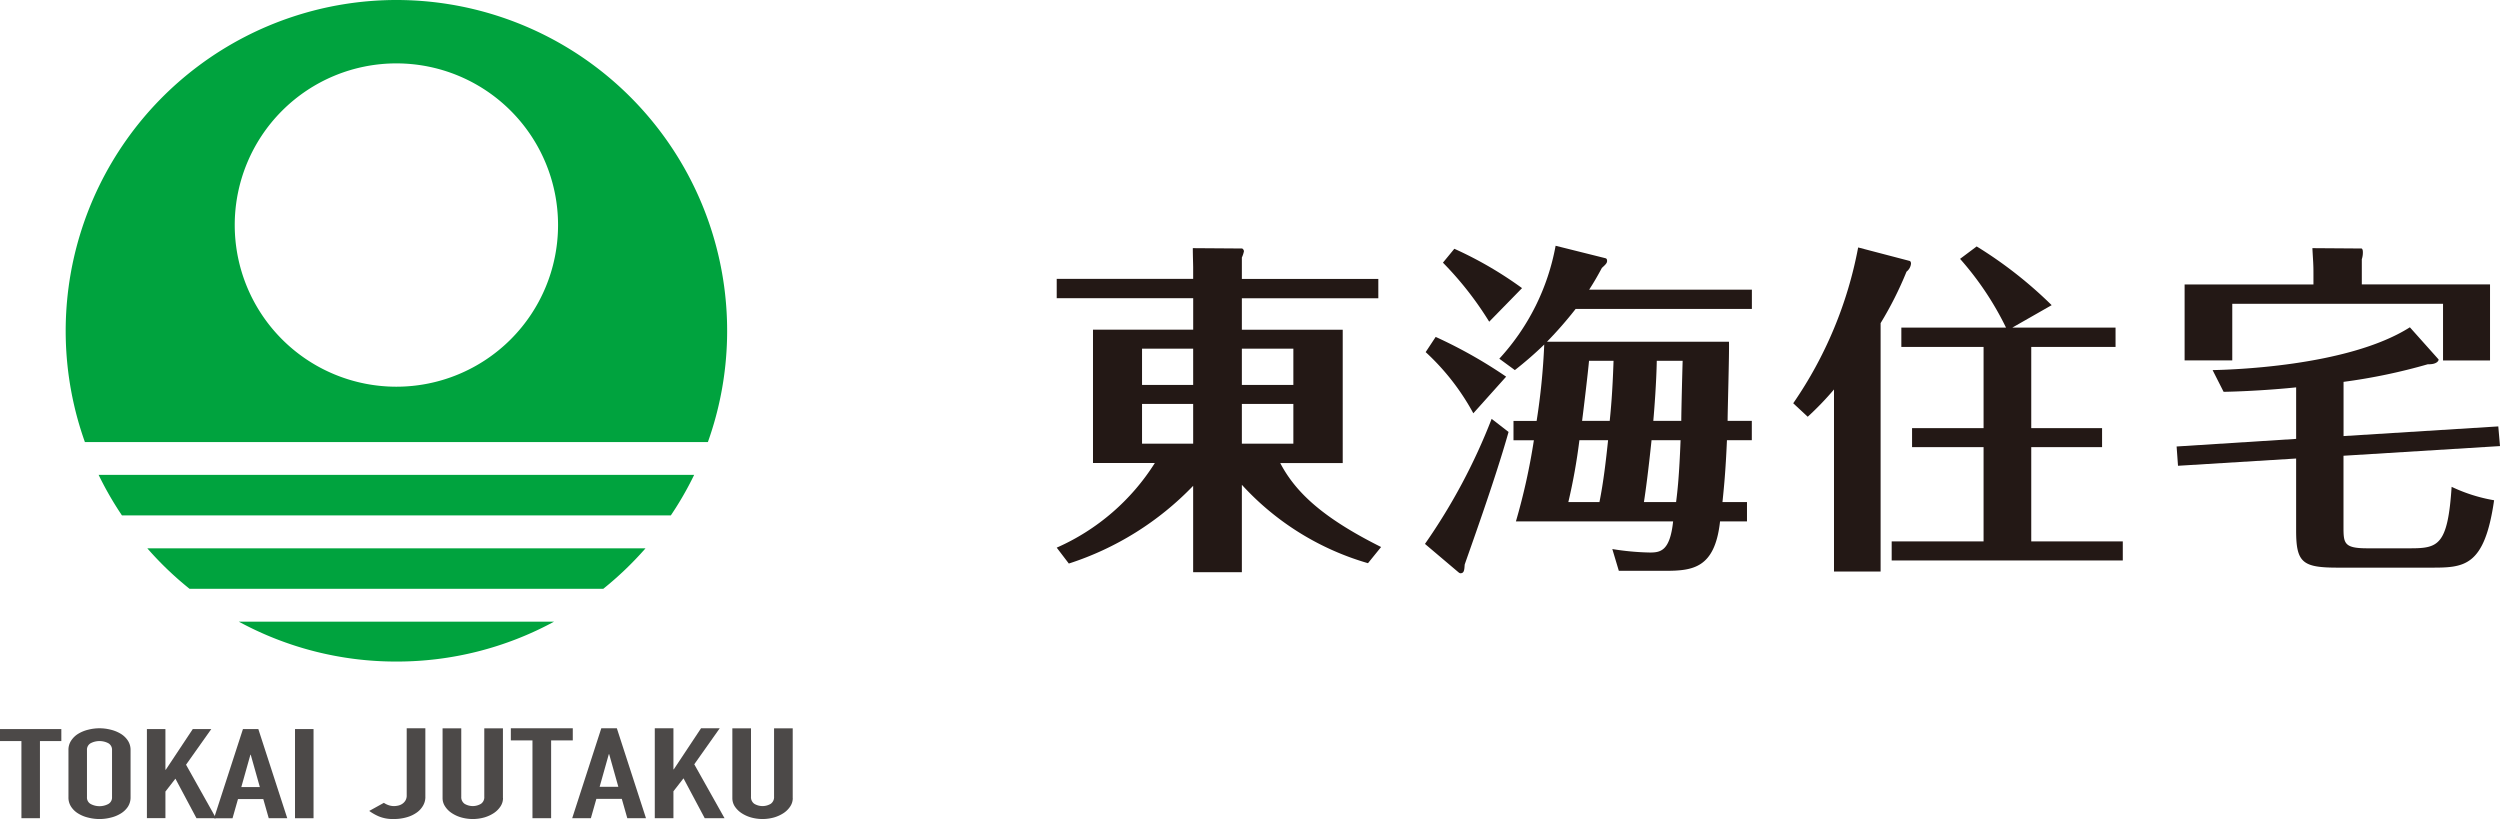<svg xmlns="http://www.w3.org/2000/svg" width="216.042" height="70.777" viewBox="0 0 216.042 70.777">
  <g id="Group_281" data-name="Group 281" transform="translate(-24 -30.984)">
    <g id="レイヤー_1" data-name="レイヤー 1" transform="translate(24 30.984)">
      <g id="Group_1" data-name="Group 1" transform="translate(5.674)">
        <path id="Path_1" data-name="Path 1" d="M39.352,136.372H75.1a28.98,28.98,0,0,0,3.652-3.5H35.7A28.483,28.483,0,0,0,39.352,136.372Z" transform="translate(-28.643 -85.487)" fill="#00a33e"/>
        <path id="Path_2" data-name="Path 2" d="M71.5,154.095a28.462,28.462,0,0,0,13.616-3.445H57.88A28.452,28.452,0,0,0,71.5,154.095Z" transform="translate(-42.913 -96.926)" fill="#00a33e"/>
        <path id="Path_3" data-name="Path 3" d="M23.9,115.08a28.77,28.77,0,0,0,2.015,3.5H73.348a28.121,28.121,0,0,0,2.015-3.5Z" transform="translate(-21.051 -74.041)" fill="#00a33e"/>
        <path id="Path_4" data-name="Path 4" d="M44.493,0A28.6,28.6,0,0,0,17.572,38.2H71.41A28.589,28.589,0,0,0,44.493,0Zm0,33.418A13.97,13.97,0,1,1,58.461,19.45,13.971,13.971,0,0,1,44.493,33.418Z" transform="translate(-15.91)" fill="#00a33e"/>
        <path id="Path_5" data-name="Path 5" d="M75.367,115.08H23.9a28.309,28.309,0,0,0,2.015,3.5H73.348a27.865,27.865,0,0,0,2.015-3.5Z" transform="translate(-21.051 -74.041)" fill="none"/>
        <path id="Path_6" data-name="Path 6" d="M78.748,132.87H35.68a28.32,28.32,0,0,0,3.659,3.5H75.1a29.007,29.007,0,0,0,3.655-3.5Z" transform="translate(-28.63 -85.487)" fill="none"/>
        <path id="Path_7" data-name="Path 7" d="M73.075,28.586a28.583,28.583,0,1,0-55.5,9.618H71.417a28.581,28.581,0,0,0,1.662-9.618Z" transform="translate(-15.91)" fill="none"/>
        <path id="Path_8" data-name="Path 8" d="M57.87,150.65a28.643,28.643,0,0,0,27.238,0Z" transform="translate(-42.906 -96.926)" fill="none"/>
      </g>
      <g id="Group_4" data-name="Group 4" transform="translate(0 62.935)">
        <g id="Group_2" data-name="Group 2" transform="translate(0 0)">
          <path id="Path_9" data-name="Path 9" d="M1.851,177.708H0V176.67H5.3v1.038H3.452v6.665h-1.6Z" transform="translate(0 -176.602)" fill="#4c4948"/>
          <path id="Path_10" data-name="Path 10" d="M16.59,178.367a1.439,1.439,0,0,1,.235-.824,1.923,1.923,0,0,1,.617-.592,3,3,0,0,1,.863-.349,3.912,3.912,0,0,1,1.933,0,3.042,3.042,0,0,1,.863.349,1.935,1.935,0,0,1,.621.592,1.458,1.458,0,0,1,.235.824v4.069a1.466,1.466,0,0,1-.235.831,1.953,1.953,0,0,1-.621.585,2.943,2.943,0,0,1-.863.35,3.912,3.912,0,0,1-1.933,0,2.9,2.9,0,0,1-.863-.35,1.9,1.9,0,0,1-.617-.585,1.438,1.438,0,0,1-.235-.831Zm1.6,4.065a.631.631,0,0,0,.321.592,1.628,1.628,0,0,0,1.523,0,.638.638,0,0,0,.321-.592v-4.069a.642.642,0,0,0-.321-.592,1.656,1.656,0,0,0-1.523,0,.635.635,0,0,0-.321.592Z" transform="translate(-10.674 -176.48)" fill="#4c4948"/>
          <path id="Path_11" data-name="Path 11" d="M35.6,176.67h1.6v3.516h.032l2.332-3.516h1.6l-2.182,3.081,2.589,4.622H39.883l-1.819-3.416-.863,1.113v2.3H35.6Z" transform="translate(-22.905 -176.602)" fill="#4c4948"/>
          <path id="Path_12" data-name="Path 12" d="M54.36,176.67h1.33l2.5,7.706h-1.6l-.471-1.655H53.932l-.471,1.655h-1.6l2.5-7.706Zm.674,2.218h-.029l-.785,2.792h1.6Z" transform="translate(-33.366 -176.602)" fill="#4c4948"/>
          <rect id="Rectangle_1" data-name="Rectangle 1" width="1.601" height="7.706" transform="translate(25.494 0.068)" fill="#4c4948"/>
        </g>
        <g id="Group_3" data-name="Group 3" transform="translate(31.906)">
          <path id="Path_13" data-name="Path 13" d="M94.324,182.421a1.492,1.492,0,0,1-.189.724,1.869,1.869,0,0,1-.546.61,2.747,2.747,0,0,1-.859.41,3.937,3.937,0,0,1-1.155.157,3.117,3.117,0,0,1-1.291-.235,4.291,4.291,0,0,1-.813-.464l1.266-.7a1.7,1.7,0,0,0,.4.2,1.452,1.452,0,0,0,.481.082,1.733,1.733,0,0,0,.332-.039,1,1,0,0,0,.357-.143.909.909,0,0,0,.285-.285.841.841,0,0,0,.118-.474V176.48h1.612v5.938Z" transform="translate(-89.47 -176.48)" fill="#4c4948"/>
          <path id="Path_14" data-name="Path 14" d="M112.471,182.513a1.288,1.288,0,0,1-.207.71,2.035,2.035,0,0,1-.56.574,3.033,3.033,0,0,1-.831.389,3.667,3.667,0,0,1-2.026,0,2.884,2.884,0,0,1-.831-.389,1.943,1.943,0,0,1-.56-.574,1.287,1.287,0,0,1-.207-.71V176.49h1.615V182.4a.7.7,0,0,0,.285.613,1.382,1.382,0,0,0,1.419,0,.688.688,0,0,0,.285-.613V176.49h1.612v6.023Z" transform="translate(-100.909 -176.486)" fill="#4c4948"/>
          <path id="Path_15" data-name="Path 15" d="M125.659,177.528H123.79V176.48h5.353v1.048h-1.872v6.722h-1.612Z" transform="translate(-111.551 -176.48)" fill="#4c4948"/>
          <path id="Path_16" data-name="Path 16" d="M141.174,176.48h1.344l2.518,7.771h-1.615l-.474-1.669h-2.2l-.474,1.669H138.66Zm.681,2.24h-.032l-.792,2.817h1.615Z" transform="translate(-121.118 -176.48)" fill="#4c4948"/>
          <path id="Path_17" data-name="Path 17" d="M158.67,176.48h1.612v3.548h.032l2.354-3.548h1.615l-2.2,3.113,2.614,4.657h-1.712l-1.833-3.445-.87,1.12v2.325H158.67Z" transform="translate(-133.992 -176.48)" fill="#4c4948"/>
          <path id="Path_18" data-name="Path 18" d="M182.684,182.513a1.288,1.288,0,0,1-.207.71,2.035,2.035,0,0,1-.56.574,3.083,3.083,0,0,1-.831.389,3.68,3.68,0,0,1-2.029,0,2.975,2.975,0,0,1-.831-.389,2.049,2.049,0,0,1-.563-.574,1.314,1.314,0,0,1-.2-.71V176.49h1.612V182.4a.7.7,0,0,0,.285.613,1.388,1.388,0,0,0,1.423,0,.7.7,0,0,0,.285-.613V176.49h1.612v6.023Z" transform="translate(-146.082 -176.486)" fill="#4c4948"/>
        </g>
      </g>
    </g>
    <g id="レイヤー_1-2" data-name="レイヤー 1" transform="translate(115.318 52.222)">
      <path id="Path_19" data-name="Path 19" d="M26.9,27.986A23.64,23.64,0,0,1,16,21.21v7.554h-4.21V21.3A25.961,25.961,0,0,1,1.047,28.016L0,26.642A19.164,19.164,0,0,0,8.48,19.328H3.135V7.806h8.659V5.088H0V3.417H11.791V2.431c0-.269-.03-1.074-.03-1.671L16,.79c.091,0,.179.148.179.239A2.371,2.371,0,0,1,16,1.568V3.42H27.792V5.091H16V7.808h8.716V19.333h-5.4c1.374,2.627,3.822,4.806,8.716,7.254l-1.135,1.4ZM11.791,9.446H7.373v3.135h4.419Zm0,4.779H7.373v3.432h4.419ZM16,12.581H20.45V9.446H16Zm0,5.075H20.45V14.225H16Z" transform="translate(0 -0.554)" fill="#231815"/>
      <path id="Path_20" data-name="Path 20" d="M123.034,16.1c-1.2,4.27-3.493,10.568-3.792,11.464-.03.418-.03.747-.357.747-.091,0-.148-.058-.327-.209l-2.748-2.327a51.1,51.1,0,0,0,5.762-10.807l1.462,1.132Zm-3.045-1.613A20.335,20.335,0,0,0,115.87,9.2l.866-1.313a40.636,40.636,0,0,1,6.089,3.435Zm1.374-7.911a28.84,28.84,0,0,0-4-5.106l.986-1.2a32.884,32.884,0,0,1,5.85,3.4l-2.836,2.9Zm20.719,1.731c.03,1.074-.118,5.88-.118,6.837h2.091v1.671h-2.149c-.118,2.775-.269,4.18-.387,5.345h2.119v1.671H141.31c-.448,4.061-2.358,4.27-4.776,4.27h-3.971L132,26.219a22.26,22.26,0,0,0,3.254.3c.926,0,1.731-.151,2-2.687H123.669a54.717,54.717,0,0,0,1.553-7.015H123.46V15.145h2a58.051,58.051,0,0,0,.657-6.6,31.571,31.571,0,0,1-2.539,2.209l-1.344-.984A19.6,19.6,0,0,0,127.1.01l4.3,1.074c.121.03.148.121.148.239,0,.179-.118.3-.448.6-.387.717-.657,1.193-1.1,1.88h14.061V5.47H128.83a33.833,33.833,0,0,1-2.479,2.836h15.734ZM130.888,22.158c.357-1.761.566-3.644.747-5.345h-2.479a50.172,50.172,0,0,1-.956,5.345Zm-.9-12.209c-.091,1.014-.448,4.028-.6,5.194h2.388c.091-.926.239-2.388.33-5.194h-2.119Zm7.524,12.209c.118-.926.269-2.24.387-5.345h-2.509c-.269,2.6-.508,4.388-.657,5.345h2.775ZM135.842,9.949c-.03,1.822-.209,4.18-.3,5.194h2.418c0-.747.091-4.358.118-5.194h-2.24Z" transform="translate(-83.987 -0.01)" fill="#231815"/>
      <path id="Path_21" data-name="Path 21" d="M239.174,28.312h-4.031V12.58a25.914,25.914,0,0,1-2.27,2.358l-1.253-1.165A35.141,35.141,0,0,0,237.231.308l4.449,1.165c.091.03.118.148.118.239a1.01,1.01,0,0,1-.387.687,30.685,30.685,0,0,1-2.24,4.449V28.312Zm20.3-21.076V8.906h-7.285v7.015h6.12v1.643h-6.12v8.148H260.1v1.643H240.128V25.712h7.941V17.565h-6.18V15.921h6.18V8.906h-7.106V7.235h9.046a26.336,26.336,0,0,0-3.971-5.941L247.473.22a36.488,36.488,0,0,1,6.48,5.075l-3.4,1.94h8.925Z" transform="translate(-167.973 -0.162)" fill="#231815"/>
      <path id="Path_22" data-name="Path 22" d="M366.614,17l13.374-.835.148,1.7-13.525.835v6.059c0,1.492,0,1.94,2.061,1.94h3.7c2.418,0,3.254-.239,3.583-5.314a14.033,14.033,0,0,0,3.671,1.162c-.835,5.823-2.627,5.823-5.523,5.823h-7.972c-3.045,0-3.613-.418-3.613-3.193V18.94l-10.208.627L352.19,17.9l10.329-.657V12.79c-.539.06-3.284.327-6.268.387L355.3,11.3c1.314-.03,11.643-.269,17.048-3.7l2.479,2.775c.03.03-.06.448-.926.418a49.841,49.841,0,0,1-7.285,1.522V17Zm12.66-13.1v6.567h-4.061V5.569H357v4.894h-4.119V3.9h11.134V2.969c0-.9-.03-1.014-.091-2.209l4.24.03c.03,0,.121.06.121.3a1.83,1.83,0,0,1-.091.627V3.893h11.077Z" transform="translate(-255.412 -0.554)" fill="#231815"/>
    </g>
  </g>
</svg>
